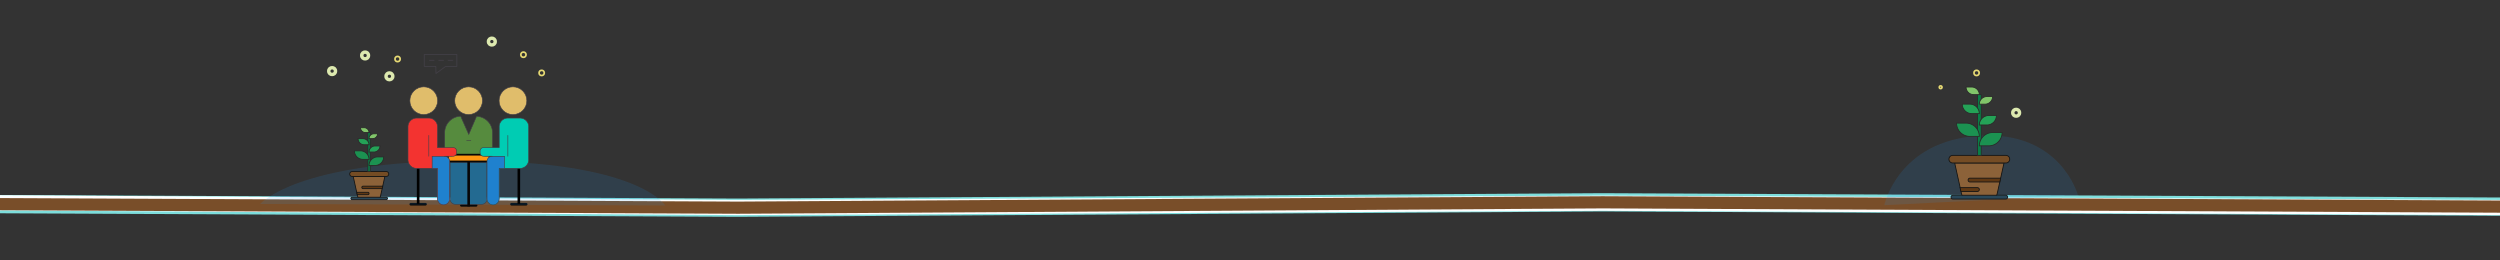 <svg xmlns="http://www.w3.org/2000/svg" xmlns:xlink="http://www.w3.org/1999/xlink" viewBox="0 0 1440 150"><rect x="0" y="0" width="1440" height="150" fill="#333333" stroke="none"/><defs><style>.cls-1,.cls-10,.cls-15,.cls-21,.cls-26,.cls-27,.cls-5,.cls-6,.cls-7,.cls-9{fill:none;}.cls-18,.cls-2{fill:#f33330;}.cls-13,.cls-14,.cls-15,.cls-16,.cls-2,.cls-20,.cls-21,.cls-22,.cls-27,.cls-3{stroke:#413e45;}.cls-11,.cls-2,.cls-21,.cls-27,.cls-3,.cls-5,.cls-6,.cls-7{stroke-linejoin:round;}.cls-13,.cls-14,.cls-15,.cls-16,.cls-2,.cls-20,.cls-21,.cls-22,.cls-3{stroke-width:0.35px;}.cls-23,.cls-3{fill:#00ccb3;}.cls-4{clip-path:url(#clip-path);}.cls-5{stroke:#7ddedc;stroke-width:10.52px;}.cls-11,.cls-22,.cls-27,.cls-5,.cls-6,.cls-7{stroke-linecap:round;}.cls-6{stroke:#fff;stroke-width:8.77px;}.cls-7{stroke:#794e29;stroke-width:7.01px;}.cls-8{fill:#2296f3;opacity:0.13;}.cls-9{stroke:#dde9af;stroke-width:2px;}.cls-10,.cls-13,.cls-14,.cls-15,.cls-16,.cls-17,.cls-20,.cls-22,.cls-25,.cls-26,.cls-28,.cls-29,.cls-30,.cls-31,.cls-32,.cls-33,.cls-34,.cls-35,.cls-9{stroke-miterlimit:10;}.cls-10{stroke:#e7da74;}.cls-11,.cls-17,.cls-25{fill:#ff9812;stroke:#070707;}.cls-11,.cls-25,.cls-26{stroke-width:1.5px;}.cls-12{clip-path:url(#clip-path-2);}.cls-13{fill:#236a91;}.cls-14{fill:#568b3e;}.cls-16{fill:#e0bd6b;}.cls-19{clip-path:url(#clip-path-3);}.cls-20{fill:#1f81ce;}.cls-22{fill:#070707;}.cls-24{clip-path:url(#clip-path-4);}.cls-26{stroke:#000;}.cls-27,.cls-28,.cls-29,.cls-30,.cls-31,.cls-32,.cls-33,.cls-34,.cls-35{stroke-width:0.5px;}.cls-28{fill:#8c6239;}.cls-28,.cls-29,.cls-31,.cls-32{stroke:#141414;}.cls-29{fill:#754c24;}.cls-30{fill:#097e46;}.cls-30,.cls-33,.cls-34,.cls-35{stroke:#292929;}.cls-31{fill:#29485a;}.cls-32{fill:#603813;}.cls-33{fill:#81c56a;}.cls-34{fill:#24a257;}.cls-35{fill:#1b9251;}</style><clipPath id="clip-path"><rect class="cls-1" width="1440" height="150"/></clipPath><clipPath id="clip-path-2"><rect class="cls-1" x="1460" width="432" height="150"/></clipPath><clipPath id="clip-path-3"><path class="cls-2" d="M263,88V87a2,2,0,0,0-2-2h-9V73a5,5,0,0,0-5-5h-7a5,5,0,0,0-5,5V92a5,5,0,0,0,5,5h12v17.39a3.57,3.57,0,0,0,2.76,3.53A3.51,3.51,0,0,0,259,114.5V93a3,3,0,0,0-3-3h5A2,2,0,0,0,263,88Z"/></clipPath><clipPath id="clip-path-4"><path class="cls-3" d="M276.53,88V87a2,2,0,0,1,2-2h9V73a5,5,0,0,1,5-5h7a5,5,0,0,1,5,5V92a5,5,0,0,1-5,5h-12v17.39a3.58,3.58,0,0,1-2.76,3.53,3.5,3.5,0,0,1-4.24-3.42V93a3,3,0,0,1,3-3h-5A2,2,0,0,1,276.53,88Z"/></clipPath></defs><title>Business-Insurance</title><g id="Business-Insurance"><g class="cls-4"><polyline class="cls-5" points="1475.56 119.19 923.01 116.53 425.18 119.63 -17.67 117.5"/><polyline class="cls-6" points="1475.56 119.71 923.01 117.04 425.06 119.53 -17.59 116.72"/><polyline class="cls-7" points="1475.56 119.19 923.01 116.53 425.18 119.63 -17.67 117.5"/></g><path class="cls-8" d="M1085.36,118.19s7.66-37.1,54.74-40,56.81,34.34,56.81,34.34Z"/><circle class="cls-9" cx="1161.3" cy="64.95" r="1.94"/><circle class="cls-10" cx="1117.81" cy="50.25" r="0.78"/><circle class="cls-10" cx="1138.5" cy="42" r="1.5"/><line class="cls-11" x1="265.75" y1="118.28" x2="274.25" y2="118.28"/><line class="cls-11" x1="236.6" y1="117.62" x2="245.1" y2="117.62"/><line class="cls-11" x1="294.61" y1="117.62" x2="303.1" y2="117.62"/><g class="cls-12"><polyline class="cls-5" points="2758.56 119.19 2206.01 116.53 1708.18 119.63 1265.33 117.5"/><polyline class="cls-6" points="2758.56 119.71 2206.01 117.04 1708.06 119.53 1265.41 116.72"/><polyline class="cls-7" points="2758.56 119.19 2206.01 116.53 1708.18 119.63 1265.33 117.5"/></g><path class="cls-8" d="M149.86,117.5s20.81-24.82,119.35-24.82,114,25.67,114,25.67Z"/><circle class="cls-9" cx="283.3" cy="23.95" r="1.94"/><circle class="cls-9" cx="224.3" cy="43.95" r="1.94"/><circle class="cls-9" cx="191.3" cy="40.95" r="1.94"/><circle class="cls-9" cx="210.3" cy="31.95" r="1.94"/><circle class="cls-10" cx="312" cy="42" r="1.5"/><circle class="cls-10" cx="229" cy="34" r="1.5"/><circle class="cls-10" cx="301.5" cy="31.5" r="1.5"/><path class="cls-13" d="M259.26,93.49h21.21a0,0,0,0,1,0,0v21.19a3,3,0,0,1-3,3H262.26a3,3,0,0,1-3-3V93.49A0,0,0,0,1,259.26,93.49Z"/><path class="cls-14" d="M280.68,89.57H259.14a3.1,3.1,0,0,1-3-3.19V76.7a9.48,9.48,0,0,1,9.2-9.75L270,77.4,274.49,67a9.48,9.48,0,0,1,9.19,9.75v9.68A3.1,3.1,0,0,1,280.68,89.57Z"/><line class="cls-15" x1="271.34" y1="81.05" x2="268.66" y2="81.05"/><circle class="cls-16" cx="269.91" cy="58" r="8"/><rect class="cls-17" x="258" y="89.1" width="24" height="3.9"/><circle class="cls-16" cx="244.07" cy="58" r="8"/><path class="cls-18" d="M263,88V87a2,2,0,0,0-2-2h-9V73a5,5,0,0,0-5-5h-7a5,5,0,0,0-5,5V92a5,5,0,0,0,5,5h12v17.39a3.57,3.57,0,0,0,2.76,3.53A3.51,3.51,0,0,0,259,114.5V93a3,3,0,0,0-3-3h5A2,2,0,0,0,263,88Z"/><g class="cls-19"><rect class="cls-20" x="248.92" y="90.04" width="11.45" height="29.02"/></g><path class="cls-21" d="M263,88V87a2,2,0,0,0-2-2h-9V73a5,5,0,0,0-5-5h-7a5,5,0,0,0-5,5V92a5,5,0,0,0,5,5h12v17.39a3.57,3.57,0,0,0,2.76,3.53A3.51,3.51,0,0,0,259,114.5V93a3,3,0,0,0-3-3h5A2,2,0,0,0,263,88Z"/><line class="cls-22" x1="247" y1="77.99" x2="247" y2="90"/><circle class="cls-16" cx="295.46" cy="58" r="8"/><path class="cls-23" d="M276.53,88V87a2,2,0,0,1,2-2h9V73a5,5,0,0,1,5-5h7a5,5,0,0,1,5,5V92a5,5,0,0,1-5,5h-12v17.39a3.58,3.58,0,0,1-2.76,3.53,3.5,3.5,0,0,1-4.24-3.42V93a3,3,0,0,1,3-3h-5A2,2,0,0,1,276.53,88Z"/><g class="cls-24"><rect class="cls-20" x="279.15" y="90.04" width="11.45" height="29.02" transform="translate(569.75 209.11) rotate(-180)"/></g><path class="cls-21" d="M276.53,88V87a2,2,0,0,1,2-2h9V73a5,5,0,0,1,5-5h7a5,5,0,0,1,5,5V92a5,5,0,0,1-5,5h-12v17.39a3.58,3.58,0,0,1-2.76,3.53,3.5,3.5,0,0,1-4.24-3.42V93a3,3,0,0,1,3-3h-5A2,2,0,0,1,276.53,88Z"/><line class="cls-22" x1="292.53" y1="77.99" x2="292.53" y2="90"/><line class="cls-25" x1="269.95" y1="93.16" x2="269.95" y2="118.9"/><line class="cls-26" x1="240.85" y1="117.44" x2="240.85" y2="97.25"/><line class="cls-26" x1="298.85" y1="117.44" x2="298.85" y2="97.25"/><polygon class="cls-27" points="263.14 38.27 256.65 38.27 251.12 42.33 251.01 38.27 244.39 38.27 244.39 31.39 263.14 31.39 263.14 38.27"/><line class="cls-27" x1="250.07" y1="34.72" x2="247.38" y2="34.72"/><line class="cls-27" x1="255.45" y1="34.72" x2="252.76" y2="34.72"/><line class="cls-27" x1="260.83" y1="34.72" x2="258.14" y2="34.72"/><path class="cls-28" d="M207.37,114.26h10.39a1.39,1.39,0,0,0,1.37-1.09l2.56-11.54H203.44L206,113.17A1.39,1.39,0,0,0,207.37,114.26Z"/><path class="cls-29" d="M202.73,98.82h19.66a1.41,1.41,0,1,1,0,2.81H202.73a1.41,1.41,0,0,1,0-2.81Z"/><path class="cls-30" d="M211.86,76.35h1.41V98.82h-1.41Z"/><path class="cls-31" d="M222.39,115H202.73a.71.71,0,0,1,0-1.41h19.66a.71.71,0,1,1,0,1.41Z"/><path class="cls-32" d="M212.56,111.46a.7.7,0,0,0-.7-.71h-6.4l.32,1.41h6.08A.7.7,0,0,0,212.56,111.46Z"/><path class="cls-32" d="M209.05,107.24a.71.71,0,0,0,0,1.41h11.08l.31-1.41Z"/><path class="cls-33" d="M212.56,79.86a2.81,2.81,0,0,1,2.81-2.81h2.11a2.81,2.81,0,0,1-2.81,2.81Z"/><path class="cls-34" d="M212.56,87.58h2.81a3.51,3.51,0,0,0,3.51-3.51h-2.81A3.51,3.51,0,0,0,212.56,87.58Z"/><path class="cls-35" d="M212.56,95.31h3.51A4.92,4.92,0,0,0,221,90.39h-3.51A4.92,4.92,0,0,0,212.56,95.31Z"/><path class="cls-33" d="M212.56,76.35a2.8,2.8,0,0,0-2.8-2.81h-2.11a2.81,2.81,0,0,0,2.81,2.81Z"/><path class="cls-34" d="M212.56,83.37h-2.8a3.52,3.52,0,0,1-3.52-3.51h2.81A3.51,3.51,0,0,1,212.56,83.37Z"/><path class="cls-35" d="M212.56,91.8h-3.51a4.91,4.91,0,0,1-4.91-4.92h3.51A4.91,4.91,0,0,1,212.56,91.8Z"/><path class="cls-28" d="M1132,113.56h16.19a2.18,2.18,0,0,0,2.13-1.71l4-18h-28.43l4,18A2.18,2.18,0,0,0,1132,113.56Z"/><path class="cls-29" d="M1124.78,89.5h30.63a2.19,2.19,0,0,1,0,4.38h-30.63a2.19,2.19,0,0,1,0-4.38Z"/><path class="cls-30" d="M1139,54.5h2.19v35H1139Z"/><path class="cls-31" d="M1155.41,114.66h-30.63a1.1,1.1,0,0,1,0-2.19h30.63a1.1,1.1,0,0,1,0,2.19Z"/><path class="cls-32" d="M1140.09,109.19a1.09,1.09,0,0,0-1.09-1.1h-10l.49,2.19H1139A1.09,1.09,0,0,0,1140.09,109.19Z"/><path class="cls-32" d="M1134.62,102.62a1.1,1.1,0,0,0,0,2.19h17.26l.49-2.19Z"/><path class="cls-33" d="M1140.09,60a4.38,4.38,0,0,1,4.38-4.38h3.28a4.38,4.38,0,0,1-4.37,4.38Z"/><path class="cls-34" d="M1140.09,72h4.38a5.47,5.47,0,0,0,5.47-5.47h-4.38A5.47,5.47,0,0,0,1140.09,72Z"/><path class="cls-35" d="M1140.09,84h5.47a7.66,7.66,0,0,0,7.66-7.65h-5.47A7.65,7.65,0,0,0,1140.09,84Z"/><path class="cls-33" d="M1140.09,54.5a4.38,4.38,0,0,0-4.37-4.38h-3.28a4.38,4.38,0,0,0,4.37,4.38Z"/><path class="cls-34" d="M1140.09,65.44h-4.37a5.47,5.47,0,0,1-5.47-5.47h4.37A5.47,5.47,0,0,1,1140.09,65.44Z"/><path class="cls-35" d="M1140.09,78.56h-5.47a7.66,7.66,0,0,1-7.65-7.65h5.47A7.64,7.64,0,0,1,1140.09,78.56Z"/></g></svg>